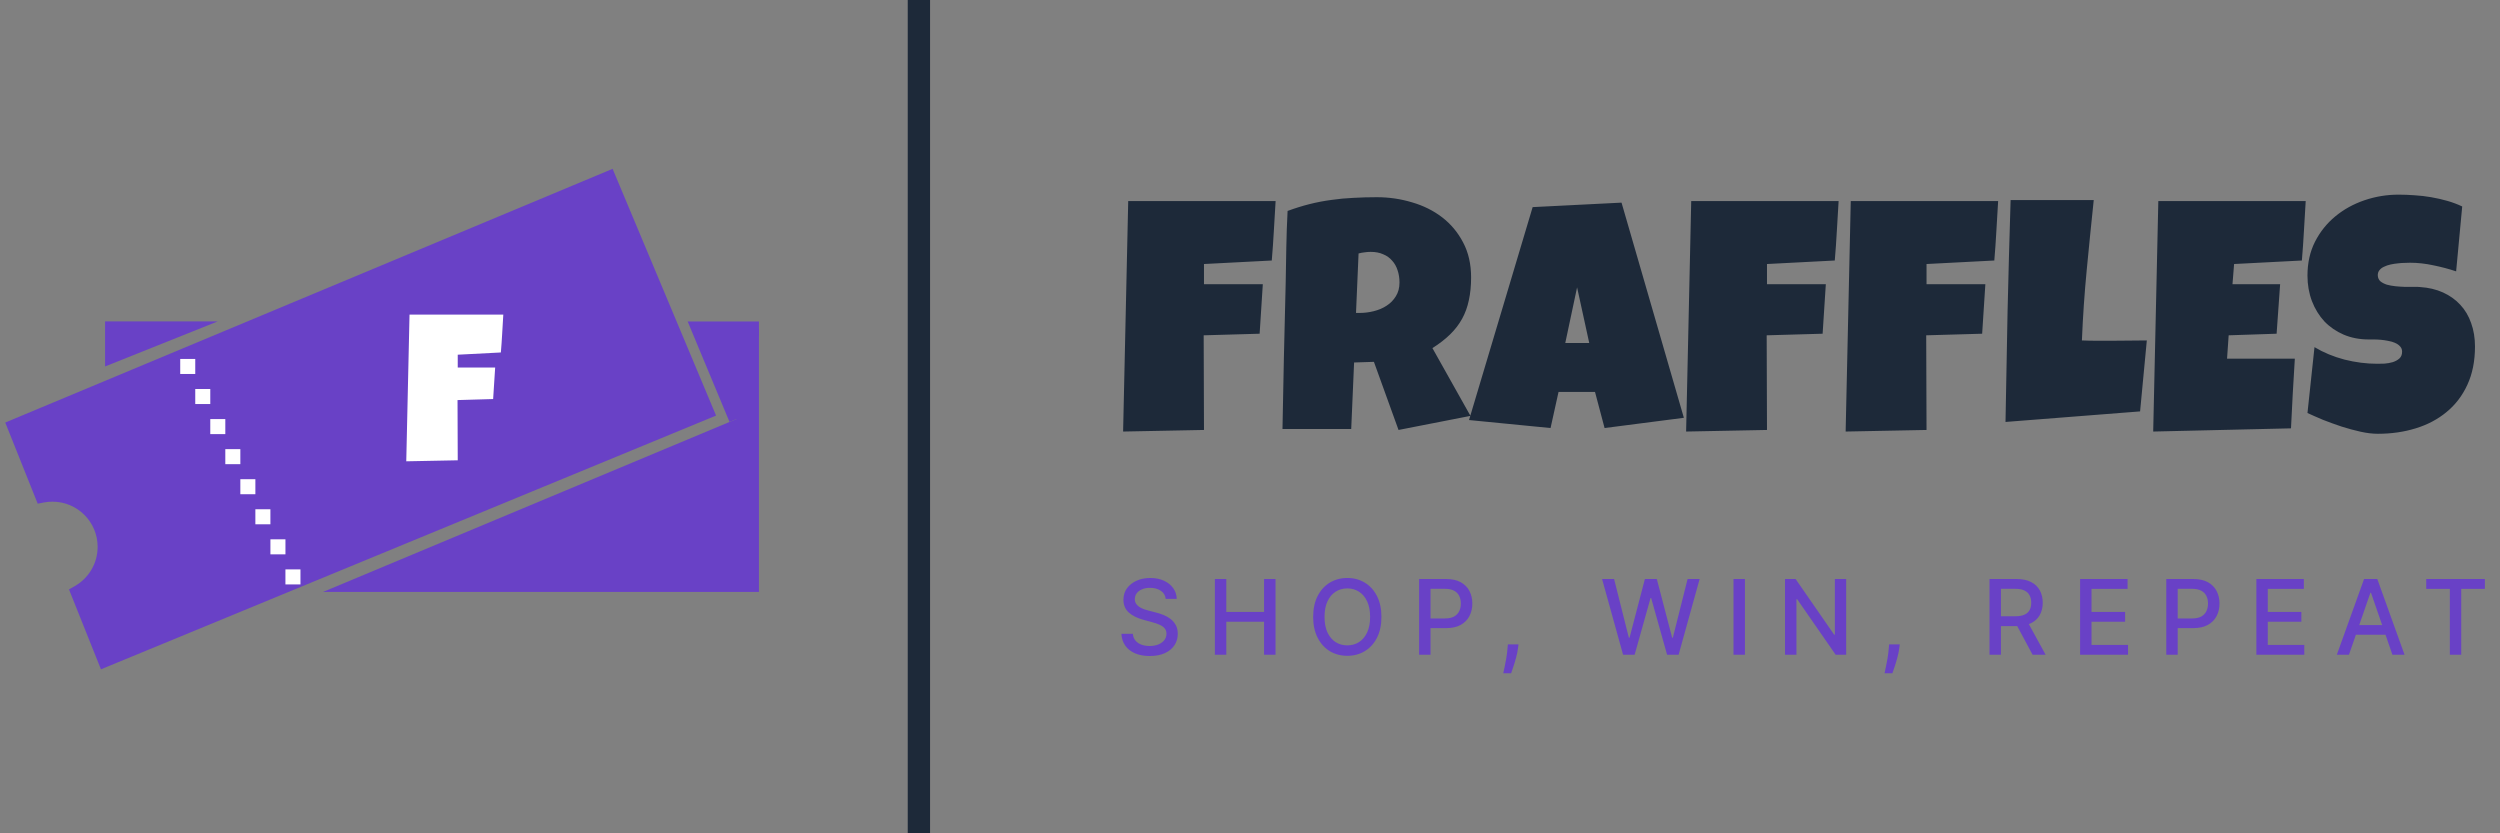 <svg width="168" height="56" viewBox="0 0 168 56" fill="none" xmlns="http://www.w3.org/2000/svg">
<rect x="0" y="0" width="168" height="56" fill="#808080" stroke="none"/>
<path d="M85.721 13.51C85.678 14.183 85.638 14.849 85.603 15.508C85.567 16.167 85.52 16.833 85.463 17.506L80.908 17.742V19.096H84.861L84.647 22.426L80.887 22.533L80.908 28.893L75.473 29L75.816 13.51H85.721ZM98.858 18.645C98.858 19.203 98.808 19.712 98.708 20.17C98.615 20.621 98.465 21.037 98.257 21.416C98.049 21.796 97.781 22.146 97.451 22.469C97.122 22.791 96.724 23.099 96.259 23.393L98.815 27.947L93.981 28.893L92.327 24.316L90.995 24.359L90.802 28.828H86.183C86.218 27.195 86.251 25.57 86.279 23.951C86.315 22.333 86.355 20.707 86.397 19.074C86.412 18.251 86.426 17.434 86.44 16.625C86.455 15.816 86.483 14.999 86.526 14.176C87.028 13.99 87.522 13.836 88.009 13.714C88.496 13.592 88.983 13.499 89.47 13.435C89.964 13.363 90.462 13.316 90.963 13.295C91.471 13.266 91.991 13.252 92.52 13.252C93.337 13.252 94.125 13.367 94.884 13.596C95.65 13.818 96.327 14.154 96.914 14.605C97.501 15.057 97.97 15.619 98.321 16.292C98.679 16.965 98.858 17.749 98.858 18.645ZM94.046 18.988C94.046 18.688 94.003 18.412 93.917 18.161C93.838 17.91 93.716 17.696 93.552 17.517C93.394 17.33 93.194 17.187 92.95 17.087C92.714 16.98 92.435 16.926 92.112 16.926C91.969 16.926 91.829 16.936 91.693 16.958C91.557 16.972 91.425 16.997 91.296 17.033L91.124 21.029H91.382C91.69 21.029 92.001 20.99 92.316 20.911C92.639 20.832 92.925 20.711 93.176 20.546C93.434 20.381 93.641 20.17 93.799 19.912C93.963 19.654 94.046 19.346 94.046 18.988ZM113.156 28.076L107.828 28.764L107.184 26.336H104.734L104.197 28.764L98.719 28.227L102.994 13.918L108.967 13.617L113.156 28.076ZM106.797 23.049L105.98 19.311L105.186 23.049H106.797ZM123.555 13.51C123.512 14.183 123.472 14.849 123.437 15.508C123.401 16.167 123.354 16.833 123.297 17.506L118.742 17.742V19.096H122.695L122.48 22.426L118.721 22.533L118.742 28.893L113.307 29L113.65 13.51H123.555ZM134.275 13.51C134.232 14.183 134.193 14.849 134.157 15.508C134.121 16.167 134.075 16.833 134.018 17.506L129.463 17.742V19.096H133.416L133.201 22.426L129.441 22.533L129.463 28.893L124.027 29L124.371 13.51H134.275ZM144.266 22.877L143.814 27.646L134.77 28.355C134.812 25.856 134.859 23.371 134.909 20.9C134.966 18.43 135.035 15.945 135.113 13.445H140.699C140.535 15.014 140.377 16.582 140.227 18.15C140.076 19.712 139.969 21.287 139.904 22.877C140.241 22.891 140.574 22.898 140.903 22.898C141.233 22.898 141.566 22.898 141.902 22.898C142.303 22.898 142.697 22.895 143.084 22.888C143.471 22.881 143.865 22.877 144.266 22.877ZM154.943 13.51C154.9 14.183 154.861 14.849 154.825 15.508C154.789 16.167 154.743 16.833 154.686 17.506L150.131 17.742L150.023 19.096H153.225L152.988 22.426L149.766 22.533L149.658 24.102H152.322H154.213C154.17 24.889 154.123 25.674 154.073 26.454C154.03 27.227 153.991 28.005 153.955 28.785L144.695 29L145.039 13.51H154.943ZM166.319 23.285C166.319 24.266 166.147 25.126 165.804 25.863C165.467 26.594 165.002 27.203 164.407 27.689C163.82 28.176 163.129 28.542 162.334 28.785C161.546 29.029 160.698 29.15 159.788 29.15C159.437 29.15 159.05 29.104 158.628 29.011C158.213 28.918 157.79 28.803 157.36 28.667C156.931 28.524 156.515 28.373 156.114 28.216C155.72 28.051 155.369 27.897 155.062 27.754L155.534 23.328C156.143 23.693 156.816 23.973 157.554 24.166C158.299 24.352 159.029 24.445 159.745 24.445C159.881 24.445 160.046 24.442 160.239 24.435C160.433 24.42 160.615 24.388 160.787 24.338C160.966 24.281 161.117 24.198 161.238 24.091C161.36 23.983 161.421 23.829 161.421 23.629C161.421 23.493 161.378 23.378 161.292 23.285C161.206 23.185 161.095 23.106 160.959 23.049C160.823 22.984 160.669 22.938 160.497 22.909C160.325 22.873 160.157 22.848 159.992 22.834C159.827 22.82 159.674 22.812 159.53 22.812C159.387 22.812 159.272 22.812 159.187 22.812C158.571 22.812 158.008 22.705 157.5 22.49C156.999 22.275 156.565 21.978 156.2 21.599C155.842 21.212 155.563 20.757 155.362 20.234C155.162 19.704 155.062 19.131 155.062 18.516C155.062 17.671 155.23 16.915 155.566 16.249C155.91 15.576 156.365 15.007 156.931 14.541C157.504 14.068 158.159 13.707 158.896 13.456C159.634 13.205 160.397 13.08 161.185 13.08C161.535 13.08 161.897 13.094 162.27 13.123C162.642 13.145 163.011 13.188 163.376 13.252C163.748 13.316 164.11 13.399 164.461 13.499C164.812 13.599 165.145 13.725 165.46 13.875L165.052 18.236C164.565 18.072 164.053 17.936 163.516 17.828C162.986 17.713 162.466 17.656 161.958 17.656C161.865 17.656 161.743 17.66 161.593 17.667C161.45 17.667 161.296 17.678 161.131 17.699C160.973 17.713 160.812 17.739 160.647 17.774C160.483 17.81 160.336 17.86 160.207 17.925C160.078 17.982 159.974 18.061 159.896 18.161C159.817 18.261 159.781 18.38 159.788 18.516C159.795 18.673 159.853 18.802 159.96 18.902C160.075 18.995 160.218 19.071 160.39 19.128C160.569 19.178 160.762 19.214 160.97 19.235C161.185 19.257 161.396 19.271 161.604 19.278C161.811 19.278 162.005 19.278 162.184 19.278C162.363 19.271 162.509 19.275 162.624 19.289C163.197 19.325 163.713 19.447 164.171 19.654C164.629 19.862 165.016 20.138 165.331 20.481C165.653 20.825 165.897 21.237 166.062 21.717C166.233 22.189 166.319 22.712 166.319 23.285Z" fill="#1D2939"/>
<path d="M78.336 40.246C78.309 40.011 78.2 39.829 78.008 39.7C77.816 39.569 77.574 39.503 77.282 39.503C77.073 39.503 76.892 39.536 76.74 39.603C76.588 39.667 76.469 39.757 76.385 39.871C76.302 39.984 76.26 40.112 76.26 40.256C76.26 40.377 76.288 40.482 76.345 40.57C76.403 40.657 76.478 40.731 76.571 40.791C76.665 40.849 76.767 40.898 76.874 40.938C76.982 40.976 77.086 41.007 77.185 41.032L77.682 41.161C77.845 41.201 78.011 41.255 78.182 41.323C78.353 41.391 78.511 41.48 78.657 41.591C78.802 41.702 78.92 41.84 79.01 42.004C79.101 42.168 79.146 42.364 79.146 42.593C79.146 42.881 79.072 43.137 78.923 43.361C78.775 43.585 78.561 43.761 78.279 43.891C77.999 44.02 77.66 44.084 77.262 44.084C76.881 44.084 76.551 44.024 76.273 43.903C75.994 43.782 75.776 43.611 75.619 43.389C75.462 43.165 75.374 42.9 75.358 42.593H76.129C76.144 42.777 76.203 42.93 76.308 43.053C76.414 43.174 76.549 43.264 76.713 43.324C76.878 43.382 77.06 43.411 77.257 43.411C77.474 43.411 77.667 43.377 77.836 43.309C78.007 43.239 78.141 43.143 78.239 43.021C78.337 42.896 78.386 42.751 78.386 42.586C78.386 42.435 78.343 42.311 78.256 42.215C78.172 42.119 78.057 42.039 77.911 41.977C77.767 41.914 77.603 41.858 77.421 41.81L76.82 41.646C76.412 41.535 76.089 41.372 75.85 41.156C75.613 40.941 75.495 40.656 75.495 40.301C75.495 40.008 75.574 39.752 75.733 39.533C75.892 39.314 76.108 39.144 76.38 39.023C76.651 38.901 76.958 38.84 77.299 38.84C77.644 38.84 77.948 38.9 78.212 39.021C78.477 39.142 78.686 39.309 78.838 39.521C78.99 39.731 79.07 39.973 79.077 40.246H78.336ZM81.639 44V38.909H82.407V41.121H84.945V38.909H85.716V44H84.945V41.78H82.407V44H81.639ZM92.832 41.455C92.832 41.998 92.732 42.465 92.533 42.856C92.335 43.246 92.062 43.546 91.716 43.756C91.371 43.965 90.979 44.07 90.54 44.07C90.099 44.07 89.705 43.965 89.359 43.756C89.014 43.546 88.743 43.245 88.544 42.854C88.345 42.463 88.245 41.996 88.245 41.455C88.245 40.911 88.345 40.444 88.544 40.055C88.743 39.664 89.014 39.364 89.359 39.155C89.705 38.945 90.099 38.84 90.54 38.84C90.979 38.84 91.371 38.945 91.716 39.155C92.062 39.364 92.335 39.664 92.533 40.055C92.732 40.444 92.832 40.911 92.832 41.455ZM92.071 41.455C92.071 41.04 92.004 40.691 91.87 40.408C91.737 40.123 91.555 39.908 91.323 39.762C91.093 39.614 90.832 39.541 90.54 39.541C90.246 39.541 89.985 39.614 89.754 39.762C89.524 39.908 89.342 40.123 89.207 40.408C89.075 40.691 89.009 41.04 89.009 41.455C89.009 41.869 89.075 42.218 89.207 42.504C89.342 42.787 89.524 43.002 89.754 43.15C89.985 43.296 90.246 43.369 90.54 43.369C90.832 43.369 91.093 43.296 91.323 43.15C91.555 43.002 91.737 42.787 91.87 42.504C92.004 42.218 92.071 41.869 92.071 41.455ZM95.364 44V38.909H97.179C97.575 38.909 97.903 38.981 98.163 39.125C98.424 39.27 98.618 39.467 98.748 39.717C98.877 39.966 98.941 40.246 98.941 40.557C98.941 40.87 98.876 41.152 98.745 41.402C98.616 41.651 98.42 41.848 98.158 41.994C97.898 42.138 97.571 42.21 97.177 42.21H95.929V41.559H97.107C97.357 41.559 97.56 41.516 97.716 41.43C97.872 41.342 97.986 41.222 98.059 41.072C98.132 40.921 98.168 40.749 98.168 40.557C98.168 40.365 98.132 40.194 98.059 40.045C97.986 39.896 97.871 39.779 97.713 39.695C97.558 39.61 97.352 39.568 97.097 39.568H96.132V44H95.364ZM102.044 43.304L102.007 43.575C101.982 43.774 101.94 43.981 101.88 44.196C101.822 44.413 101.761 44.615 101.698 44.8C101.637 44.986 101.587 45.133 101.547 45.243H101.02C101.041 45.14 101.071 45.001 101.109 44.825C101.147 44.651 101.185 44.457 101.221 44.241C101.258 44.026 101.285 43.806 101.303 43.582L101.328 43.304H102.044ZM109.071 44L107.659 38.909H108.467L109.458 42.852H109.506L110.537 38.909H111.338L112.369 42.854H112.416L113.406 38.909H114.216L112.802 44H112.029L110.957 40.187H110.918L109.846 44H109.071ZM117.26 38.909V44H116.492V38.909H117.26ZM124.062 38.909V44H123.356L120.769 40.266H120.721V44H119.953V38.909H120.664L123.254 42.648H123.302V38.909H124.062ZM127.665 43.304L127.628 43.575C127.603 43.774 127.561 43.981 127.501 44.196C127.443 44.413 127.383 44.615 127.32 44.8C127.258 44.986 127.208 45.133 127.168 45.243H126.641C126.662 45.14 126.692 45.001 126.73 44.825C126.769 44.651 126.806 44.457 126.842 44.241C126.879 44.026 126.906 43.806 126.924 43.582L126.949 43.304H127.665ZM133.695 44V38.909H135.509C135.904 38.909 136.231 38.977 136.491 39.113C136.753 39.249 136.949 39.437 137.078 39.677C137.207 39.916 137.272 40.192 137.272 40.505C137.272 40.816 137.206 41.091 137.076 41.328C136.946 41.563 136.751 41.746 136.489 41.877C136.229 42.008 135.901 42.074 135.507 42.074H134.132V41.412H135.437C135.686 41.412 135.888 41.377 136.044 41.305C136.201 41.234 136.317 41.131 136.389 40.995C136.462 40.859 136.499 40.696 136.499 40.505C136.499 40.313 136.462 40.146 136.387 40.005C136.314 39.864 136.199 39.757 136.041 39.682C135.886 39.606 135.681 39.568 135.427 39.568H134.463V44H133.695ZM136.208 41.703L137.466 44H136.591L135.358 41.703H136.208ZM139.782 44V38.909H142.973V39.57H140.55V41.121H142.807V41.78H140.55V43.339H143.003V44H139.782ZM145.574 44V38.909H147.389C147.785 38.909 148.113 38.981 148.373 39.125C148.634 39.27 148.828 39.467 148.958 39.717C149.087 39.966 149.151 40.246 149.151 40.557C149.151 40.87 149.086 41.152 148.955 41.402C148.826 41.651 148.63 41.848 148.368 41.994C148.108 42.138 147.781 42.21 147.386 42.21H146.139V41.559H147.317C147.567 41.559 147.77 41.516 147.926 41.43C148.082 41.342 148.196 41.222 148.269 41.072C148.342 40.921 148.378 40.749 148.378 40.557C148.378 40.365 148.342 40.194 148.269 40.045C148.196 39.896 148.081 39.779 147.923 39.695C147.768 39.61 147.562 39.568 147.307 39.568H146.342V44H145.574ZM151.627 44V38.909H154.819V39.57H152.395V41.121H154.652V41.78H152.395V43.339H154.848V44H151.627ZM157.85 44H157.034L158.866 38.909H159.754L161.586 44H160.771L159.331 39.834H159.291L157.85 44ZM157.986 42.006H160.631V42.653H157.986V42.006ZM163.043 39.57V38.909H166.983V39.57H165.395V44H164.629V39.57H163.043Z" fill="#6941C6"/>
<path d="M7.061 21.596V24.626L14.636 21.596H7.061Z" fill="#6941C6"/>
<rect x="12.111" y="25.131" width="1.01" height="1.01" fill="#1D2939"/>
<rect x="13.121" y="27.151" width="1.01" height="1.01" fill="#1D2939"/>
<rect x="14.131" y="29.172" width="1.01" height="1.01" fill="#1D2939"/>
<rect x="15.141" y="31.192" width="1.01" height="1.01" fill="#1D2939"/>
<rect x="16.151" y="33.212" width="1.01" height="1.01" fill="#1D2939"/>
<rect x="17.161" y="35.232" width="1.01" height="1.01" fill="#1D2939"/>
<rect x="18.172" y="37.252" width="1.01" height="1.01" fill="#1D2939"/>
<mask id="mask0_2286_83268" style="mask-type:alpha" maskUnits="userSpaceOnUse" x="17" y="35" width="2" height="2">
<rect x="17.161" y="35.232" width="1.01" height="1.01" fill="#D9D9D9"/>
</mask>
<g mask="url(#mask0_2286_83268)">
</g>
<path d="M51 39.778H21.707L49.485 28.162L46.96 22.101H51V39.778Z" fill="#6941C6"/>
<path d="M51 22.101H46.96L49.485 28.162" stroke="#6941C6"/>
<path fill-rule="evenodd" clip-rule="evenodd" d="M2.844 33.278C3.065 33.235 3.292 33.212 3.525 33.212C5.478 33.212 7.061 34.795 7.061 36.748C7.061 38.069 6.336 39.221 5.262 39.827L7.061 44.323L47.465 27.657L40.899 12L1 28.667L2.844 33.278Z" fill="#6941C6"/>
<path d="M2.844 33.278L2.38 33.463L2.534 33.848L2.94 33.768L2.844 33.278ZM5.262 39.827L5.016 39.392L4.636 39.607L4.798 40.013L5.262 39.827ZM7.061 44.323L6.596 44.509L6.784 44.978L7.251 44.785L7.061 44.323ZM47.465 27.657L47.655 28.119L48.12 27.927L47.926 27.463L47.465 27.657ZM40.899 12L41.36 11.807L41.167 11.346L40.706 11.539L40.899 12ZM1 28.667L0.807 28.205L0.353 28.395L0.536 28.852L1 28.667ZM2.94 33.768C3.129 33.731 3.325 33.712 3.525 33.712V32.712C3.26 32.712 3 32.738 2.749 32.787L2.94 33.768ZM3.525 33.712C5.202 33.712 6.561 35.071 6.561 36.748H7.561C7.561 34.519 5.754 32.712 3.525 32.712V33.712ZM6.561 36.748C6.561 37.881 5.939 38.87 5.016 39.392L5.508 40.263C6.732 39.571 7.561 38.256 7.561 36.748H6.561ZM7.525 44.138L5.727 39.642L4.798 40.013L6.596 44.509L7.525 44.138ZM47.274 27.194L6.87 43.861L7.251 44.785L47.655 28.119L47.274 27.194ZM40.438 12.193L47.004 27.85L47.926 27.463L41.36 11.807L40.438 12.193ZM1.193 29.128L41.092 12.461L40.706 11.539L0.807 28.205L1.193 29.128ZM3.309 33.092L1.464 28.481L0.536 28.852L2.38 33.463L3.309 33.092Z" fill="#6941C6"/>
<rect x="12.111" y="24.121" width="1.01" height="1.01" fill="white"/>
<rect x="13.121" y="26.141" width="1.01" height="1.01" fill="white"/>
<rect x="14.131" y="28.162" width="1.01" height="1.01" fill="white"/>
<rect x="15.141" y="30.182" width="1.01" height="1.01" fill="white"/>
<rect x="16.151" y="32.202" width="1.01" height="1.01" fill="white"/>
<rect x="17.161" y="34.222" width="1.01" height="1.01" fill="white"/>
<rect x="18.172" y="36.242" width="1.01" height="1.01" fill="white"/>
<rect x="19.181" y="38.263" width="1.01" height="1.01" fill="white"/>
<path d="M33.822 21.143C33.795 21.571 33.77 21.995 33.747 22.414C33.724 22.833 33.695 23.257 33.658 23.686L30.76 23.836V24.697H33.275L33.139 26.816L30.746 26.885L30.76 30.932L27.301 31L27.52 21.143H33.822Z" fill="white"/>
<line x1="61.75" x2="61.75" y2="56" stroke="#1D2939" stroke-width="1.5"/>
</svg>
